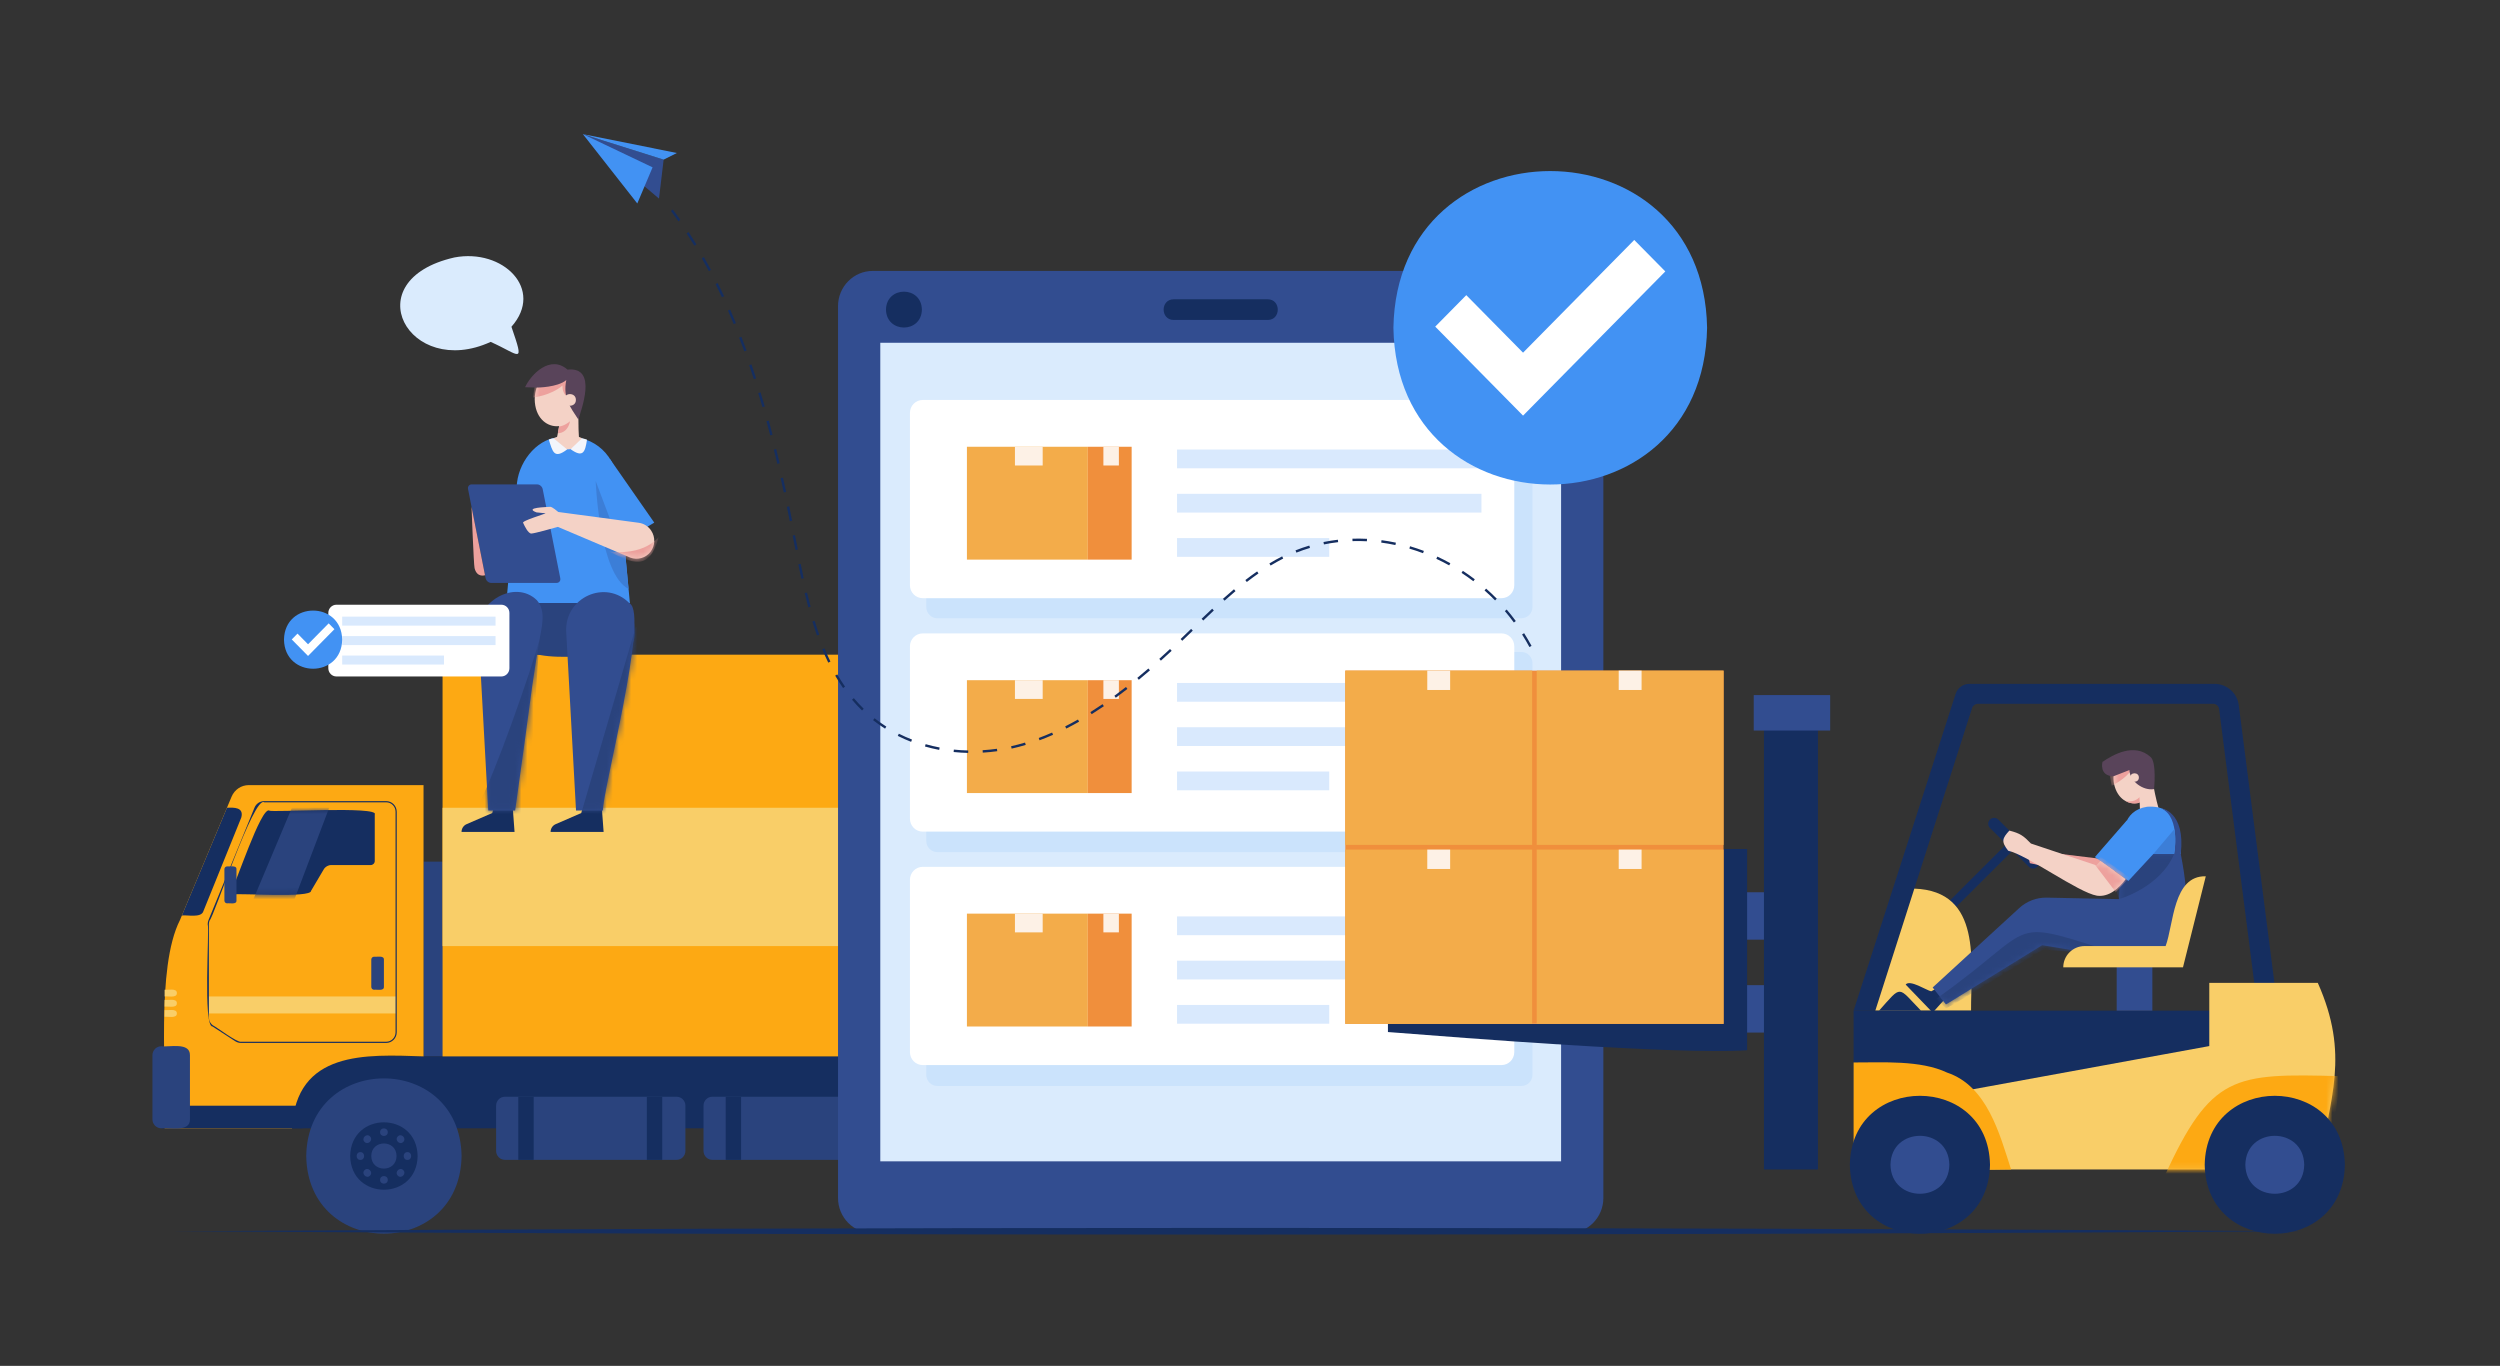 <svg width="410" height="224" viewBox="0 0 410 224" fill="none" xmlns="http://www.w3.org/2000/svg">
<rect x="0" y="0" width="410" height="224" fill="#333333" stroke="none"/>
<path d="M69.462 173.246H75.702V141.308H69.462V173.246Z" fill="#2A437D"/>
<path d="M46.238 185.043L188.921 185.043V173.246L46.238 173.246V185.043Z" fill="#152E60"/>
<path d="M72.58 173.246L188.921 173.246V107.368L72.58 107.368L72.58 173.246Z" fill="#FDA913"/>
<path d="M29.509 150.899L37.983 130.648C38.463 129.502 39.572 128.758 40.799 128.758H69.459V173.246C59.967 172.914 48.559 172.276 47.889 185.043H26.997C27.39 176.424 25.531 158.766 29.509 150.899Z" fill="#FDA913"/>
<path d="M153.579 189.588C153.865 206.565 178.776 206.562 179.06 189.588C178.774 172.612 153.862 172.615 153.579 189.588Z" fill="#2A437D"/>
<path d="M160.789 189.589C160.913 196.958 171.727 196.957 171.851 189.588C171.726 182.219 160.912 182.22 160.789 189.589Z" fill="#152E60"/>
<path d="M164.247 189.588C164.259 192.335 168.379 192.335 168.391 189.588C168.379 186.841 164.259 186.841 164.247 189.588Z" fill="#2A437D"/>
<path d="M165.686 185.678C165.674 186.506 166.959 186.507 166.946 185.678C166.958 184.849 165.674 184.849 165.686 185.678Z" fill="#2A437D"/>
<path d="M165.686 193.498C165.674 194.327 166.959 194.327 166.946 193.498C166.958 192.669 165.674 192.669 165.686 193.498Z" fill="#2A437D"/>
<path d="M163.144 187.275C163.713 187.869 164.621 186.949 164.035 186.371C163.465 185.777 162.557 186.697 163.144 187.275Z" fill="#2A437D"/>
<path d="M168.6 192.804C169.169 193.399 170.077 192.478 169.491 191.901C168.921 191.307 168.013 192.227 168.6 192.804Z" fill="#2A437D"/>
<path d="M162.459 190.227C163.276 190.239 163.276 188.937 162.459 188.949C161.641 188.937 161.641 190.239 162.459 190.227Z" fill="#2A437D"/>
<path d="M170.174 190.227C170.991 190.239 170.991 188.937 170.174 188.949C169.356 188.937 169.356 190.239 170.174 190.227Z" fill="#2A437D"/>
<path d="M164.035 192.804C164.621 192.227 163.713 191.307 163.144 191.901C162.557 192.479 163.465 193.399 164.035 192.804Z" fill="#2A437D"/>
<path d="M169.491 187.275C170.077 186.697 169.169 185.777 168.6 186.371C168.013 186.949 168.921 187.869 169.491 187.275Z" fill="#2A437D"/>
<path d="M50.221 189.588C50.507 206.564 75.418 206.562 75.701 189.587C75.415 172.611 50.504 172.614 50.221 189.588Z" fill="#2A437D"/>
<path d="M57.431 189.588C57.555 196.958 68.369 196.957 68.492 189.588C68.368 182.218 57.554 182.22 57.431 189.588Z" fill="#152E60"/>
<path d="M60.889 189.588C60.901 192.335 65.021 192.335 65.033 189.588C65.021 186.841 60.901 186.841 60.889 189.588Z" fill="#2A437D"/>
<path d="M62.334 185.678C62.322 186.506 63.606 186.506 63.594 185.678C63.606 184.849 62.322 184.849 62.334 185.678Z" fill="#2A437D"/>
<path d="M62.334 193.498C62.322 194.327 63.606 194.327 63.594 193.498C63.606 192.669 62.322 192.669 62.334 193.498Z" fill="#2A437D"/>
<path d="M59.788 187.275C60.358 187.87 61.266 186.949 60.68 186.372C60.11 185.777 59.202 186.698 59.788 187.275Z" fill="#2A437D"/>
<path d="M65.242 192.805C65.812 193.399 66.72 192.479 66.133 191.901C65.564 191.307 64.656 192.227 65.242 192.805Z" fill="#2A437D"/>
<path d="M59.104 190.227C59.922 190.239 59.922 188.937 59.104 188.949C58.287 188.937 58.287 190.239 59.104 190.227Z" fill="#2A437D"/>
<path d="M66.819 190.227C67.636 190.239 67.636 188.937 66.819 188.949C66.001 188.937 66.001 190.239 66.819 190.227Z" fill="#2A437D"/>
<path d="M60.681 192.805C61.267 192.227 60.359 191.307 59.789 191.901C59.203 192.479 60.111 193.399 60.681 192.805Z" fill="#2A437D"/>
<path d="M66.135 187.275C66.721 186.697 65.813 185.777 65.243 186.372C64.657 186.949 65.565 187.869 66.135 187.275Z" fill="#2A437D"/>
<path d="M37.222 132.473C38.363 132.415 40.025 132.372 39.573 134.071L33.36 149.424C33.017 150.604 30.658 150.006 29.827 150.143L37.222 132.473Z" fill="#152E60"/>
<path d="M38.394 146.695C39.056 146.448 51.09 147.321 51.014 146.094C51.014 146.093 53.091 142.578 53.091 142.578C53.351 142.138 53.82 141.869 54.326 141.869H60.801C61.165 141.869 61.461 141.569 61.461 141.2V133.567C62.273 132.17 44.37 133.273 44.188 132.94C42.846 132.105 38.503 145.502 37.947 146.013C37.813 146.337 38.047 146.695 38.394 146.695Z" fill="#152E60"/>
<mask id="mask0_87_36877" style="mask-type:luminance" maskUnits="userSpaceOnUse" x="37" y="132" width="25" height="15">
<path d="M38.396 146.695C39.057 146.448 51.092 147.321 51.017 146.094C51.017 146.093 53.093 142.578 53.093 142.578C53.353 142.138 53.822 141.868 54.328 141.868H60.803C61.167 141.868 61.463 141.569 61.463 141.2V133.567C62.275 132.169 44.372 133.273 44.19 132.94C42.848 132.105 38.505 145.502 37.949 146.013C37.815 146.337 38.049 146.695 38.396 146.695Z" fill="white"/>
</mask>
<g mask="url(#mask0_87_36877)">
<path d="M47.869 132.472L41.486 147.644H48.232L53.987 132.472H47.869Z" fill="#2A437D"/>
</g>
<path d="M61.352 162.321C61.752 162.246 62.984 162.584 62.962 161.853V157.369C62.985 156.643 61.751 156.969 61.352 156.901C61.096 156.901 60.89 157.11 60.89 157.369V161.853C60.89 162.112 61.097 162.321 61.352 162.321Z" fill="#2A437D"/>
<path d="M26.449 185.039H49.682V181.336H26.449V185.039Z" fill="#152E60"/>
<path d="M26.449 185.039C27.712 184.864 31.183 185.767 31.151 183.571V173.055C31.188 170.864 27.707 171.757 26.449 171.587C25.649 171.587 25 172.244 25 173.055V183.571C25 184.382 25.649 185.039 26.449 185.039Z" fill="#2A437D"/>
<path d="M26.998 163.42C27.477 163.329 29.033 163.745 29.005 162.866C29.036 161.988 27.473 162.403 26.998 162.313V163.42Z" fill="#F9CE68"/>
<path d="M26.998 165.09C27.477 164.999 29.033 165.414 29.005 164.536C29.036 163.658 27.473 164.073 26.998 163.982V165.09Z" fill="#F9CE68"/>
<path d="M26.998 166.759C27.477 166.668 29.033 167.084 29.005 166.206C29.036 165.328 27.473 165.743 26.998 165.652V166.759Z" fill="#F9CE68"/>
<path d="M34.161 166.206H64.968V163.42H34.161V166.206Z" fill="#F9CE68"/>
<path d="M63.34 171.041H39.515C39.185 171.041 38.863 170.945 38.585 170.765L34.858 168.345C33.251 168.427 34.381 152.412 34.063 151.558C34.064 151.327 34.108 151.102 34.195 150.888L41.734 132.461C42.002 131.806 42.628 131.382 43.328 131.382H63.34C64.291 131.382 65.065 132.166 65.065 133.131V169.293C65.065 170.256 64.291 171.041 63.34 171.041ZM43.328 131.579C41.638 130.426 35.067 150.409 34.374 150.963C34.297 151.153 34.257 151.353 34.257 151.558V166.873C34.257 167.405 34.521 167.893 34.962 168.18C35.537 168.465 38.871 170.982 39.515 170.844L63.34 170.844C64.184 170.844 64.871 170.148 64.871 169.292V133.13C64.871 132.275 64.184 131.579 63.34 131.579H43.328V131.579Z" fill="#152E60"/>
<path d="M116.824 190.216H144.974C145.773 190.216 146.42 189.559 146.42 188.75V181.329C146.42 180.519 145.773 179.863 144.974 179.863H116.824C116.026 179.863 115.378 180.519 115.378 181.329V188.75C115.378 189.559 116.025 190.216 116.824 190.216Z" fill="#2A437D"/>
<path d="M140.095 190.216H142.62V179.863H140.095V190.216Z" fill="#152E60"/>
<path d="M119.013 190.216H121.538V179.863H119.013V190.216Z" fill="#152E60"/>
<path d="M82.81 190.216H110.961C111.759 190.216 112.407 189.559 112.407 188.75V181.329C112.407 180.519 111.759 179.863 110.961 179.863H82.81C82.012 179.863 81.364 180.519 81.364 181.329V188.75C81.364 189.559 82.012 190.216 82.81 190.216Z" fill="#2A437D"/>
<path d="M106.081 190.216H108.606V179.863H106.081V190.216Z" fill="#152E60"/>
<path d="M84.999 190.216H87.524V179.863H84.999V190.216Z" fill="#152E60"/>
<path d="M72.58 155.155L188.921 155.155V132.473H72.58V155.155Z" fill="#F9CE68"/>
<path d="M37.243 148.149C37.627 148.076 38.802 148.4 38.781 147.701V142.539C38.803 141.846 37.625 142.157 37.243 142.091C37 142.091 36.802 142.292 36.802 142.539V147.701C36.802 147.948 36.999 148.149 37.243 148.149Z" fill="#2A437D"/>
<path d="M100.36 107.612C93.744 107.18 80.965 110.429 83.756 98.89H103.302C104.078 102.435 105.534 107.071 100.36 107.612Z" fill="#2A437D"/>
<path d="M94.96 65.483C94.869 71.379 87.781 71.378 87.691 65.483C87.782 59.587 94.87 59.588 94.96 65.483Z" fill="#F4D2C6"/>
<mask id="mask1_87_36877" style="mask-type:luminance" maskUnits="userSpaceOnUse" x="87" y="61" width="8" height="9">
<path d="M94.958 65.483C94.867 71.379 87.779 71.378 87.689 65.483C87.78 59.587 94.868 59.588 94.958 65.483Z" fill="white"/>
</mask>
<g mask="url(#mask1_87_36877)">
<path d="M87.441 65.188C87.441 65.188 90.327 64.888 92.258 63.222C92.258 63.222 92.129 64.182 92.804 64.884L93.302 61.94L87.689 62.772L87.441 65.188Z" fill="#EDA19D"/>
</g>
<path d="M94.95 65.188C94.95 65.188 94.594 72.107 95.314 74.157C95.314 74.157 93.052 74.853 90.823 74.157C90.823 74.157 92.229 68.25 91.954 66.895L94.95 65.188Z" fill="#F4D2C6"/>
<path d="M88.04 63.562C88.04 63.562 91.439 63.557 92.873 62.33C92.279 65.218 93.53 66.786 94.862 68.822C95.181 67.48 98.185 60.056 93.069 60.618C90.245 58.128 87.068 61.406 86.114 63.503L88.04 63.562Z" fill="#59445A"/>
<path d="M94.446 65.585C94.464 66.858 92.493 66.858 92.511 65.585C92.493 64.313 94.464 64.313 94.446 65.585Z" fill="#F4D2C6"/>
<path d="M91.69 69.942C91.69 69.942 92.462 69.93 93.478 69.091C93.478 69.091 93.257 70.959 91.484 71.066L91.69 69.942Z" fill="#EDA19D"/>
<path d="M101.049 89.461L93.348 79.781L100.011 75.247L107.299 85.709L101.049 89.461Z" fill="#4292F3"/>
<path d="M101.44 79.165C100.647 73.812 96.614 71.129 92.096 71.723C88.488 71.589 85.237 75.305 84.788 79.171C84.754 79.558 83.039 98.89 83.039 98.89H103.303L101.44 79.165Z" fill="#4292F3"/>
<path d="M90.769 71.868C91.551 74.304 94.686 74.303 95.467 71.868C95.467 71.868 93.458 70.766 90.769 71.868Z" fill="#F4D2C6"/>
<path d="M90.769 71.868L93.01 73.709C90.839 75.358 90.626 74.053 90.002 72.089C90.002 72.089 90.392 71.916 90.769 71.868Z" fill="#F3F5FB"/>
<path d="M93.572 73.665C95.615 75.136 95.966 74.156 96.267 72.105C96.267 72.105 95.656 71.899 95.467 71.868L93.572 73.665Z" fill="#F3F5FB"/>
<path d="M91.273 95.599H80.559C80.137 95.599 79.726 95.253 79.642 94.825L76.759 80.215C76.675 79.787 76.949 79.44 77.371 79.44H88.085C88.507 79.44 88.917 79.787 89.002 80.215L91.884 94.825C91.969 95.252 91.695 95.599 91.273 95.599Z" fill="#324D90"/>
<path d="M77.329 83.112C77.329 83.112 77.686 92.6 77.828 93.175C78.229 94.8 79.544 94.339 79.544 94.339L77.329 83.112Z" fill="#EDA19D"/>
<path d="M81.117 131.952L80.728 133.336L76.517 135.165C76.016 135.383 75.691 135.883 75.691 136.436H84.386L84.056 131.951L81.117 131.952Z" fill="#152E60"/>
<path d="M95.724 131.952L95.334 133.336L91.124 135.165C90.622 135.383 90.297 135.883 90.297 136.436H98.992L98.662 131.951L95.724 131.952Z" fill="#152E60"/>
<path d="M78.468 103.644L80.075 132.932H84.484C85.425 126.138 86.388 119.351 87.278 112.548C87.629 109.992 88.061 107.448 88.481 104.902C88.826 102.814 89.619 100.216 88.041 98.428C84.419 94.919 77.94 98.777 78.468 103.644Z" fill="#324D90"/>
<mask id="mask2_87_36877" style="mask-type:luminance" maskUnits="userSpaceOnUse" x="78" y="97" width="11" height="36">
<path d="M78.47 103.644L80.077 132.933H84.486C85.427 126.138 86.39 119.352 87.28 112.549C87.631 109.992 88.063 107.448 88.483 104.903C88.828 102.814 89.621 100.217 88.043 98.428C84.421 94.919 77.942 98.777 78.47 103.644Z" fill="white"/>
</mask>
<g mask="url(#mask2_87_36877)">
<path d="M78.461 131.952C81.105 127.16 87.075 110.061 88.483 104.902C88.103 110.509 86.917 128.934 86.309 134.194L78.178 133.491L78.461 131.952Z" fill="#2A437D"/>
</g>
<path d="M92.86 103.643L94.467 132.932H98.876C98.775 129.916 106.493 100.694 103.261 98.965C99.348 94.902 92.549 97.974 92.86 103.643Z" fill="#324D90"/>
<mask id="mask3_87_36877" style="mask-type:luminance" maskUnits="userSpaceOnUse" x="92" y="97" width="13" height="36">
<path d="M92.86 103.643L94.467 132.932H98.876C98.775 129.916 106.494 100.694 103.261 98.965C99.348 94.902 92.549 97.974 92.86 103.643Z" fill="white"/>
</mask>
<g mask="url(#mask3_87_36877)">
<path d="M104.308 102.658L95.334 133.336L100.124 133.587C100.124 133.587 106.458 106.347 104.308 102.658Z" fill="#2A437D"/>
</g>
<path d="M100.387 86.045L97.69 78.881C97.69 78.881 98.259 94.169 103.083 96.581L102.483 90.226L100.387 86.045Z" fill="#3C7ED7"/>
<path d="M106.8 87.029C106.335 86.319 105.589 85.847 104.756 85.736L91.557 83.966C91.368 83.802 90.593 83.146 90.26 83.115C89.635 83.169 85.858 83.222 87.981 84.031C88.397 84.097 89.476 84.169 89.476 84.169C89.42 84.292 85.422 85.444 85.803 85.769C86.02 86.259 86.628 87.519 87.141 87.501C87.679 87.483 90.607 86.661 91.493 86.409L103.4 91.458C104.579 91.888 105.897 91.505 106.673 90.508C107.457 89.499 107.509 88.093 106.8 87.029Z" fill="#F4D2C6"/>
<mask id="mask4_87_36877" style="mask-type:luminance" maskUnits="userSpaceOnUse" x="85" y="83" width="23" height="9">
<path d="M106.802 87.029C106.337 86.32 105.591 85.847 104.758 85.736L91.559 83.966C91.37 83.802 90.595 83.146 90.262 83.115C89.637 83.17 85.86 83.222 87.983 84.032C88.399 84.097 89.478 84.169 89.478 84.169C89.422 84.292 85.424 85.444 85.805 85.77C86.022 86.259 86.63 87.519 87.143 87.502C87.681 87.483 90.609 86.661 91.495 86.409L103.402 91.458C104.581 91.888 105.899 91.506 106.675 90.508C107.459 89.5 107.511 88.093 106.802 87.029Z" fill="white"/>
</mask>
<g mask="url(#mask4_87_36877)">
<path d="M99.888 90.44C99.888 90.44 105.189 91.344 108.04 88.047C106.49 93.897 103.569 92.288 99.888 90.44Z" fill="#EDA19D"/>
</g>
<path d="M83.877 53.588C89.325 47.444 82.483 40.704 74.516 42.224C58.09 45.974 67.038 62.22 80.468 56.07C85.338 58.243 86.074 60.01 83.877 53.588Z" fill="#DAEBFD"/>
<path d="M257.252 202.244H143.136C139.988 202.244 137.436 199.657 137.436 196.465V50.208C137.436 47.017 139.988 44.43 143.136 44.43H257.252C260.4 44.43 262.952 47.017 262.952 50.208V196.465C262.952 199.657 260.4 202.244 257.252 202.244Z" fill="#324D90"/>
<path d="M256.019 56.214H144.369V190.459H256.019V56.214Z" fill="#DAEBFD"/>
<path d="M207.914 52.474H192.476C190.294 52.465 190.286 49.093 192.476 49.083H207.914C210.096 49.092 210.105 52.464 207.914 52.474Z" fill="#152E60"/>
<path d="M249.515 101.394H153.719C152.719 101.394 151.907 100.571 151.907 99.557V70.41C151.907 69.396 152.719 68.573 153.719 68.573H249.515C250.515 68.573 251.327 69.396 251.327 70.41V99.557C251.327 100.572 250.515 101.394 249.515 101.394Z" fill="#CBE3FC"/>
<path d="M249.515 139.747H153.719C152.719 139.747 151.907 138.924 151.907 137.91V108.763C151.907 107.749 152.719 106.927 153.719 106.927H249.515C250.515 106.927 251.327 107.749 251.327 108.763V137.91C251.327 138.924 250.515 139.747 249.515 139.747Z" fill="#CBE3FC"/>
<path d="M249.515 178.099H153.719C152.719 178.099 151.907 177.277 151.907 176.263V147.116C151.907 146.101 152.719 145.279 153.719 145.279H249.515C250.515 145.279 251.327 146.101 251.327 147.116V176.263C251.327 177.277 250.515 178.099 249.515 178.099Z" fill="#CBE3FC"/>
<path d="M246.246 98.103H151.327C150.169 98.103 149.23 97.151 149.23 95.978V67.72C149.23 66.546 150.169 65.594 151.327 65.594H246.246C247.404 65.594 248.343 66.546 248.343 67.72V95.978C248.343 97.152 247.404 98.103 246.246 98.103Z" fill="white"/>
<path d="M178.407 73.268H158.575V91.778H178.407V73.268Z" fill="#F3AC4A"/>
<path d="M185.59 73.268H178.406V91.778H185.59V73.268Z" fill="#F08F3C"/>
<path d="M171 73.268H166.451V76.34H171V73.268Z" fill="#FDF1E6"/>
<path d="M183.496 73.268H180.957V76.34H183.496V73.268Z" fill="#FDF1E6"/>
<path d="M242.956 73.724H193.034V76.801H242.956V73.724Z" fill="#D9E9FD"/>
<path d="M242.956 80.984H193.034V84.062H242.956V80.984Z" fill="#D9E9FD"/>
<path d="M217.995 88.245H193.034V91.323H217.995V88.245Z" fill="#D9E9FD"/>
<path d="M246.246 136.387H151.327C150.169 136.387 149.23 135.436 149.23 134.262V106.004C149.23 104.83 150.169 103.878 151.327 103.878H246.246C247.404 103.878 248.343 104.83 248.343 106.004V134.262C248.343 135.436 247.404 136.387 246.246 136.387Z" fill="white"/>
<path d="M178.407 111.552H158.575V130.062H178.407V111.552Z" fill="#F3AC4A"/>
<path d="M185.59 111.552H178.406V130.062H185.59V111.552Z" fill="#F08F3C"/>
<path d="M171 111.552H166.451V114.624H171V111.552Z" fill="#FDF1E6"/>
<path d="M183.496 111.552H180.957V114.624H183.496V111.552Z" fill="#FDF1E6"/>
<path d="M242.956 112.008H193.034V115.085H242.956V112.008Z" fill="#D9E9FD"/>
<path d="M242.956 119.268H193.034V122.346H242.956V119.268Z" fill="#D9E9FD"/>
<path d="M217.995 126.529H193.034V129.606H217.995V126.529Z" fill="#D9E9FD"/>
<path d="M246.246 174.671H151.327C150.169 174.671 149.23 173.719 149.23 172.545V144.287C149.23 143.113 150.169 142.162 151.327 142.162H246.246C247.404 142.162 248.343 143.113 248.343 144.287V172.545C248.343 173.719 247.404 174.671 246.246 174.671Z" fill="white"/>
<path d="M178.407 149.836H158.575V168.346H178.407V149.836Z" fill="#F3AC4A"/>
<path d="M185.59 149.836H178.406V168.346H185.59V149.836Z" fill="#F08F3C"/>
<path d="M171 149.836H166.451V152.908H171V149.836Z" fill="#FDF1E6"/>
<path d="M183.496 149.836H180.957V152.908H183.496V149.836Z" fill="#FDF1E6"/>
<path d="M242.956 150.292H193.034V153.369H242.956V150.292Z" fill="#D9E9FD"/>
<path d="M242.956 157.552H193.034V160.63H242.956V157.552Z" fill="#D9E9FD"/>
<path d="M217.995 164.812H193.034V167.89H217.995V164.812Z" fill="#D9E9FD"/>
<path d="M151.19 50.774C151.124 54.696 145.368 54.696 145.303 50.774C145.369 46.852 151.124 46.852 151.19 50.774Z" fill="#152E60"/>
<path d="M298.15 161.568H285.846V169.341H298.15V161.568Z" fill="#324D90"/>
<path d="M314.714 154.821L313.674 153.783L329.636 137.844L330.676 138.883L314.714 154.821Z" fill="#152E60"/>
<path d="M334.113 142.159C333.733 142.539 333.118 142.539 332.738 142.159L326.353 135.784C325.973 135.405 325.973 134.79 326.353 134.411C326.733 134.032 327.348 134.032 327.728 134.411L334.113 140.786C334.493 141.166 334.493 141.78 334.113 142.159Z" fill="#152E60"/>
<path d="M307.552 165.745H303.991L320.721 113.798C321.035 112.816 321.948 112.15 322.981 112.15H363.174C365.196 112.15 366.903 113.65 367.16 115.652L373.499 165.039L370.246 165.455L363.935 116.287C363.872 115.794 363.451 115.425 362.954 115.425H324.366C323.936 115.425 323.555 115.703 323.424 116.112L307.552 165.745Z" fill="#152E60"/>
<path d="M307.552 165.746L313.952 145.734C325.134 146.135 323.219 157.905 323.253 165.746H307.552Z" fill="#F9CE68"/>
<path d="M297.435 146.332H285.846V154.105H297.435V146.332Z" fill="#324D90"/>
<path d="M363.781 165.746H303.991V180.039H363.781V165.746Z" fill="#152E60"/>
<path d="M380.119 161.19H362.323V171.556L313.712 180.441V191.795H380.119C382.24 180.004 385.352 172.95 380.119 161.19Z" fill="#F9CE68"/>
<mask id="mask5_87_36877" style="mask-type:luminance" maskUnits="userSpaceOnUse" x="313" y="161" width="70" height="31">
<path d="M380.121 161.19H362.325V171.556L313.714 180.442V191.795H380.121C382.242 180.004 385.354 172.95 380.121 161.19Z" fill="white"/>
</mask>
<g mask="url(#mask5_87_36877)">
<path d="M383.889 176.493C366.271 176.015 362.657 176.172 354.904 193.054H381.575L383.889 176.493Z" fill="#FDA913"/>
</g>
<path d="M319.317 175.902C314.94 173.831 308.717 174.261 303.991 174.244V192.159L329.816 191.794C327.924 185.902 325.875 178.096 319.317 175.902Z" fill="#FDA913"/>
<path d="M384.559 191.026C384.303 206.111 361.824 206.109 361.571 191.026C361.826 175.941 384.306 175.943 384.559 191.026Z" fill="#152E60"/>
<path d="M377.893 191.026C377.786 197.362 368.344 197.361 368.237 191.026C368.344 184.69 377.787 184.691 377.893 191.026Z" fill="#324D90"/>
<path d="M326.361 191.026C326.105 206.111 303.626 206.109 303.373 191.026C303.628 175.941 326.108 175.943 326.361 191.026Z" fill="#152E60"/>
<path d="M319.695 191.026C319.588 197.362 310.145 197.361 310.039 191.026C310.146 184.69 319.588 184.691 319.695 191.026Z" fill="#324D90"/>
<path d="M298.149 113.995H289.287V191.795H298.149V113.995Z" fill="#152E60"/>
<path d="M282.206 139.238V167.928H227.622V169.254C239.965 170.209 274.649 172.986 286.527 172.242C286.527 170.492 286.527 141.894 286.527 139.238H282.206Z" fill="#152E60"/>
<path d="M300.147 113.995H287.613V119.808H300.147V113.995Z" fill="#324D90"/>
<path d="M344.121 140.8L332.401 139.37L332.898 141.563L346.05 144.332L346.868 142.843L344.121 140.8Z" fill="#EDA19D"/>
<path d="M352.893 127.312C353.868 132.282 347.837 133.532 346.717 128.63C345.741 123.661 351.772 122.41 352.893 127.312Z" fill="#F4D2C6"/>
<mask id="mask6_87_36877" style="mask-type:luminance" maskUnits="userSpaceOnUse" x="346" y="124" width="7" height="8">
<path d="M352.893 127.312C353.868 132.282 347.837 133.532 346.717 128.63C345.741 123.66 351.771 122.41 352.893 127.312Z" fill="white"/>
</mask>
<g mask="url(#mask6_87_36877)">
<path d="M346.316 128.867C346.316 128.867 348.601 127.755 349.482 126.332L349.426 125.844L345.973 127.066L346.316 128.867Z" fill="#EDA19D"/>
</g>
<path d="M352.833 127.066C352.833 127.066 353.77 132.923 354.749 134.508C354.749 134.508 352.951 135.5 350.933 135.323C350.933 135.323 351.069 130.123 350.594 129.038L352.833 127.066Z" fill="#F4D2C6"/>
<path d="M346.629 127.303L349.226 126.287C349.264 128.145 351.524 129.731 353.262 129.408C353.262 129.408 353.728 124.972 352.672 124.127C350.015 121.756 346.526 123.777 344.805 124.953C344.805 124.953 344.2 127.267 346.629 127.303Z" fill="#59445A"/>
<path d="M350.915 131.637L350.867 130.73C350.867 130.73 350.185 131.662 348.623 131.384C348.623 131.384 349.729 132.088 350.915 131.637Z" fill="#EDA19D"/>
<path d="M350.774 127.514C350.788 128.438 349.333 128.438 349.347 127.514C349.333 126.589 350.788 126.589 350.774 127.514Z" fill="#F4D2C6"/>
<path d="M317.637 162.089L316.715 162.577C315.951 162.422 313.21 160.591 312.53 161.47L316.96 166.066L319.134 163.642L317.637 162.089Z" fill="#152E60"/>
<path d="M349.737 157.032C359.957 156.097 359.141 147.816 357.645 140.047H347.886L347.047 156.341L346.994 157.032H349.737Z" fill="#324D90"/>
<mask id="mask7_87_36877" style="mask-type:luminance" maskUnits="userSpaceOnUse" x="346" y="140" width="13" height="18">
<path d="M349.739 157.032C359.959 156.097 359.143 147.816 357.647 140.047H347.888L347.049 156.341L346.996 157.032H349.739Z" fill="white"/>
</mask>
<g mask="url(#mask7_87_36877)">
<path d="M347.506 147.457C347.506 147.457 354.256 145.582 356.559 140.047L352.841 139.37L346.612 144.473L347.506 147.457Z" fill="#2A437D"/>
</g>
<path d="M357.646 140.047C357.567 136.127 357.093 131.979 352.129 132.305C348.012 132.964 348.106 136.753 347.887 140.047H357.646Z" fill="#4292F3"/>
<path d="M356.519 140.272C356.519 140.272 357.75 134.011 354.408 132.559C354.408 132.559 358.456 133.009 357.645 140.047L356.519 140.272Z" fill="#324D90"/>
<path d="M346.996 157.032L334.916 155.006L319.135 164.734L316.955 161.945L331.15 148.928C332.383 147.792 334.009 147.176 335.686 147.211L349.077 147.49L346.996 157.032Z" fill="#324D90"/>
<mask id="mask8_87_36877" style="mask-type:luminance" maskUnits="userSpaceOnUse" x="316" y="147" width="34" height="18">
<path d="M346.994 157.032L334.914 155.006L319.133 164.734L316.953 161.945L331.148 148.928C332.381 147.792 334.007 147.176 335.684 147.211L349.075 147.49L346.994 157.032Z" fill="white"/>
</mask>
<g mask="url(#mask8_87_36877)">
<path d="M317.54 163.806C335.25 151.279 328.144 150.339 348.625 156.812L335.051 155.74C335.051 155.74 319.283 165.511 319.134 165.38C318.985 165.248 317.54 163.806 317.54 163.806Z" fill="#2A437D"/>
</g>
<path d="M348.774 134.568L343.564 140.559L349.053 144.473L354.175 138.948L348.774 134.568Z" fill="#4292F3"/>
<path d="M344.465 141.203L343.792 141.918L333.077 138.338C331.83 137.048 331.311 136.675 329.534 136.216C328.385 137.488 328.145 137.98 329.34 139.521C332.403 140.168 340.843 146.384 343.91 146.895C345.916 147.156 347.502 145.658 348.623 144.168L344.465 141.203Z" fill="#F4D2C6"/>
<mask id="mask9_87_36877" style="mask-type:luminance" maskUnits="userSpaceOnUse" x="328" y="136" width="21" height="11">
<path d="M344.463 141.204L343.79 141.918L333.075 138.339C331.828 137.049 331.309 136.675 329.532 136.216C328.384 137.489 328.143 137.98 329.338 139.521C332.401 140.169 340.842 146.384 343.908 146.896C345.914 147.157 347.5 145.658 348.621 144.169L344.463 141.204Z" fill="white"/>
</mask>
<g mask="url(#mask9_87_36877)">
<path d="M343.379 141.563L346.992 146.315L349.238 143.905L344.515 140.498L343.379 141.563Z" fill="#EDA19D"/>
</g>
<path d="M353.156 140.047L356.606 135.966C356.606 135.966 356.948 137.932 356.558 140.047H353.156Z" fill="#3C7ED7"/>
<path d="M352.986 156.782H347.137V165.745H352.986V156.782Z" fill="#324D90"/>
<path d="M361.749 143.713C356.364 143.567 356.498 151.573 355.163 155.156H341.87C339.94 155.156 338.375 156.718 338.375 158.645C341.182 158.645 355.542 158.645 358.008 158.645L361.749 143.713Z" fill="#F9CE68"/>
<path d="M315.041 165.745C311.151 161.756 311.989 161.465 308.165 165.745C309.58 165.745 313.691 165.745 315.041 165.745Z" fill="#152E60"/>
<path d="M282.667 109.979H220.626V167.918H282.667V109.979Z" fill="#F08F3C"/>
<path d="M251.273 139.333H220.626V167.917H251.273V139.333Z" fill="#F3AC4A"/>
<path d="M237.824 139.333H234.074V142.511H237.824V139.333Z" fill="#FDF1E6"/>
<path d="M282.669 139.333H252.021V167.917H282.669V139.333Z" fill="#F3AC4A"/>
<path d="M269.22 139.333H265.469V142.511H269.22V139.333Z" fill="#FDF1E6"/>
<path d="M282.669 109.979H252.021V138.563H282.669V109.979Z" fill="#F3AC4A"/>
<path d="M269.22 109.979H265.469V113.157H269.22V109.979Z" fill="#FDF1E6"/>
<path d="M251.273 109.979H220.626V138.563H251.273V109.979Z" fill="#F3AC4A"/>
<path d="M237.824 109.979H234.074V113.157H237.824V109.979Z" fill="#FDF1E6"/>
<path d="M82.211 110.942H55.178C54.442 110.942 53.844 110.337 53.844 109.59V100.525C53.844 99.778 54.442 99.173 55.178 99.173H82.211C82.948 99.173 83.545 99.778 83.545 100.525V109.59C83.545 110.337 82.948 110.942 82.211 110.942Z" fill="white"/>
<path d="M81.269 101.128H56.119V102.604H81.269V101.128Z" fill="#D9E9FD"/>
<path d="M81.269 104.319H56.119V105.795H81.269V104.319Z" fill="#D9E9FD"/>
<path d="M72.815 107.511H56.119V108.987H72.815V107.511Z" fill="#D9E9FD"/>
<path d="M56.119 104.903C56.012 111.262 46.681 111.261 46.574 104.903C46.681 98.544 56.013 98.545 56.119 104.903Z" fill="#4292F3"/>
<path d="M50.518 105.661L48.791 103.91L47.846 104.868C48.48 105.51 49.902 106.952 50.518 107.576L54.846 103.189L53.901 102.231L50.518 105.661Z" fill="white"/>
<path d="M279.963 53.758C279.386 88.033 229.092 88.027 228.519 53.757C229.097 19.484 279.391 19.489 279.963 53.758Z" fill="#4292F3"/>
<path d="M249.779 57.839L240.47 48.403L235.377 53.566C238.793 57.029 246.457 64.798 249.779 68.165L273.11 44.514L268.016 39.352L249.779 57.839Z" fill="white"/>
<path d="M158.781 123.48C157.984 123.464 157.181 123.414 156.394 123.332L156.434 122.932C157.211 123.013 158.003 123.062 158.79 123.079L158.781 123.48ZM161.172 123.434L161.149 123.033C161.931 122.986 162.721 122.908 163.498 122.799L163.552 123.197C162.765 123.307 161.964 123.386 161.172 123.434ZM154.027 122.983C153.24 122.832 152.456 122.645 151.697 122.428L151.805 122.042C152.553 122.256 153.325 122.44 154.1 122.588L154.027 122.983ZM165.906 122.773L165.822 122.38C166.593 122.21 167.353 122.009 168.108 121.782L168.22 122.167C167.457 122.397 166.687 122.6 165.906 122.773ZM149.426 121.663C148.679 121.372 147.942 121.044 147.235 120.687L147.411 120.327C148.107 120.679 148.833 121.002 149.568 121.288L149.426 121.663ZM170.487 121.406L170.351 121.028C171.078 120.759 171.817 120.459 172.546 120.139L172.704 120.507C171.967 120.831 171.221 121.133 170.487 121.406ZM145.147 119.5C144.472 119.07 143.812 118.602 143.186 118.108L143.43 117.791C144.045 118.277 144.694 118.737 145.358 119.16L145.147 119.5ZM174.868 119.486L174.691 119.126C175.381 118.778 176.085 118.401 176.783 118.004L176.977 118.355C176.273 118.754 175.563 119.135 174.868 119.486ZM179.033 117.128L178.824 116.786C179.48 116.375 180.15 115.937 180.815 115.483L181.036 115.817C180.366 116.273 179.692 116.714 179.033 117.128ZM141.374 116.521C140.8 115.965 140.247 115.372 139.729 114.757L140.03 114.496C140.539 115.101 141.084 115.685 141.647 116.231L141.374 116.521ZM182.99 114.432L182.758 114.107C183.382 113.649 184.021 113.164 184.656 112.667L184.898 112.985C184.26 113.485 183.618 113.972 182.99 114.432ZM138.263 112.841C137.815 112.196 137.379 111.511 136.969 110.803L137.31 110.6C137.715 111.298 138.145 111.974 138.586 112.609L138.263 112.841ZM186.765 111.484L186.514 111.173C187.11 110.68 187.723 110.162 188.335 109.632L188.593 109.937C187.978 110.469 187.363 110.989 186.765 111.484ZM135.835 108.673C135.494 107.972 135.161 107.232 134.846 106.471L135.212 106.316C135.523 107.069 135.852 107.801 136.19 108.495L135.835 108.673ZM190.387 108.35L190.124 108.05C190.695 107.535 191.287 106.992 191.884 106.436L192.152 106.732C191.554 107.289 190.96 107.834 190.387 108.35ZM250.826 106.115C250.449 105.417 250.044 104.725 249.621 104.057L249.954 103.84C250.382 104.516 250.792 105.216 251.174 105.923L250.826 106.115ZM193.892 105.087L193.62 104.796C194.195 104.245 194.768 103.691 195.342 103.136L195.615 103.427C195.041 103.982 194.467 104.537 193.892 105.087ZM133.983 104.218C133.725 103.489 133.47 102.718 133.227 101.927L133.605 101.808C133.847 102.593 134.099 103.359 134.356 104.082L133.983 104.218ZM248.275 102.09C247.806 101.453 247.308 100.825 246.796 100.223L247.095 99.961C247.614 100.569 248.117 101.205 248.593 101.85L248.275 102.09ZM197.336 101.767L197.064 101.476C197.722 100.844 198.274 100.321 198.801 99.828L199.069 100.123C198.544 100.614 197.993 101.137 197.336 101.767ZM132.56 99.609C132.361 98.869 132.16 98.083 131.965 97.272L132.35 97.176C132.544 97.984 132.744 98.767 132.942 99.503L132.56 99.609ZM200.828 98.51L200.566 98.209C201.198 97.642 201.79 97.128 202.373 96.636L202.626 96.945C202.046 97.434 201.457 97.946 200.828 98.51ZM245.19 98.468C244.637 97.905 244.057 97.354 243.465 96.832L243.725 96.529C244.323 97.058 244.911 97.615 245.47 98.185L245.19 98.468ZM204.477 95.449L204.237 95.129C204.888 94.626 205.538 94.148 206.169 93.711L206.393 94.042C205.767 94.476 205.123 94.949 204.477 95.449ZM241.63 95.323C241.003 94.844 240.352 94.383 239.694 93.951L239.909 93.614C240.575 94.051 241.234 94.518 241.868 95.003L241.63 95.323ZM131.426 94.921C131.264 94.186 131.101 93.414 130.927 92.563L131.315 92.481C131.489 93.331 131.651 94.101 131.812 94.834L131.426 94.921ZM208.382 92.75L208.179 92.405C208.879 91.983 209.563 91.601 210.275 91.241L210.452 91.6C209.748 91.956 209.073 92.333 208.382 92.75ZM237.667 92.723C236.979 92.339 236.269 91.976 235.558 91.645L235.724 91.28C236.443 91.616 237.162 91.983 237.858 92.371L237.667 92.723ZM233.378 90.725C232.641 90.446 231.887 90.192 231.137 89.971L231.247 89.585C232.008 89.809 232.771 90.067 233.516 90.349L233.378 90.725ZM212.607 90.632L212.462 90.258C213.202 89.964 213.963 89.7 214.726 89.474L214.838 89.859C214.086 90.082 213.335 90.342 212.607 90.632ZM130.454 90.199C130.301 89.423 130.143 88.612 129.992 87.835L130.38 87.757C130.532 88.534 130.689 89.344 130.842 90.121L130.454 90.199ZM228.846 89.389C228.076 89.224 227.294 89.089 226.52 88.986L226.571 88.588C227.355 88.692 228.148 88.829 228.928 88.996L228.846 89.389ZM217.127 89.286L217.049 88.892C217.825 88.734 218.62 88.607 219.412 88.515L219.457 88.914C218.676 89.004 217.892 89.13 217.127 89.286ZM224.169 88.769C223.386 88.728 222.589 88.719 221.81 88.743L221.798 88.342C222.588 88.318 223.396 88.327 224.19 88.368L224.169 88.769ZM129.526 85.475C129.369 84.69 129.208 83.904 129.045 83.119L129.432 83.036C129.596 83.822 129.757 84.609 129.915 85.395L129.526 85.475ZM128.544 80.766C128.371 79.97 128.196 79.18 128.023 78.417L128.409 78.328C128.582 79.091 128.758 79.882 128.931 80.68L128.544 80.766ZM127.48 76.074C127.294 75.286 127.103 74.5 126.913 73.737L127.297 73.638C127.487 74.403 127.678 75.191 127.866 75.98L127.48 76.074ZM126.318 71.406C126.113 70.621 125.903 69.84 125.695 69.083L126.077 68.975C126.285 69.733 126.496 70.516 126.701 71.303L126.318 71.406ZM125.04 66.769C124.815 65.993 124.584 65.218 124.352 64.465L124.731 64.345C124.962 65.101 125.195 65.878 125.42 66.655L125.04 66.769ZM123.629 62.172C123.379 61.403 123.123 60.636 122.867 59.892L123.241 59.76C123.497 60.506 123.755 61.276 124.005 62.046L123.629 62.172ZM122.064 57.626C121.788 56.87 121.503 56.114 121.218 55.377L121.587 55.23C121.873 55.969 122.159 56.728 122.435 57.487L122.064 57.626ZM120.326 53.147C120.02 52.403 119.704 51.659 119.387 50.937L119.749 50.774C120.067 51.499 120.384 52.245 120.692 52.992L120.326 53.147ZM118.396 48.75C118.056 48.023 117.705 47.296 117.353 46.59L117.706 46.408C118.06 47.117 118.413 47.847 118.754 48.578L118.396 48.75ZM116.253 44.458C115.876 43.75 115.487 43.044 115.096 42.359L115.439 42.158C115.831 42.846 116.222 43.556 116.602 44.267L116.253 44.458ZM113.879 40.296C113.462 39.612 113.031 38.932 112.6 38.273L112.93 38.051C113.363 38.713 113.796 39.398 114.216 40.085L113.879 40.296ZM111.257 36.293C110.855 35.722 110.441 35.151 110.026 34.597L110.342 34.354C110.759 34.911 111.176 35.485 111.58 36.06L111.257 36.293Z" fill="#152E60"/>
<path d="M108.839 26.18L95.594 22L108.074 32.568L108.839 26.18Z" fill="#324D90"/>
<path d="M95.594 22L107.024 27.445L104.517 33.368L95.594 22Z" fill="#4292F3"/>
<path d="M108.839 26.18L111.012 25.091L95.594 22L108.839 26.18Z" fill="#4292F3"/>
<path d="M28.08 201.926C143.038 201.199 263.13 201.193 378.087 201.926C263.129 202.658 143.037 202.652 28.08 201.926Z" fill="#152E60"/>
</svg>
